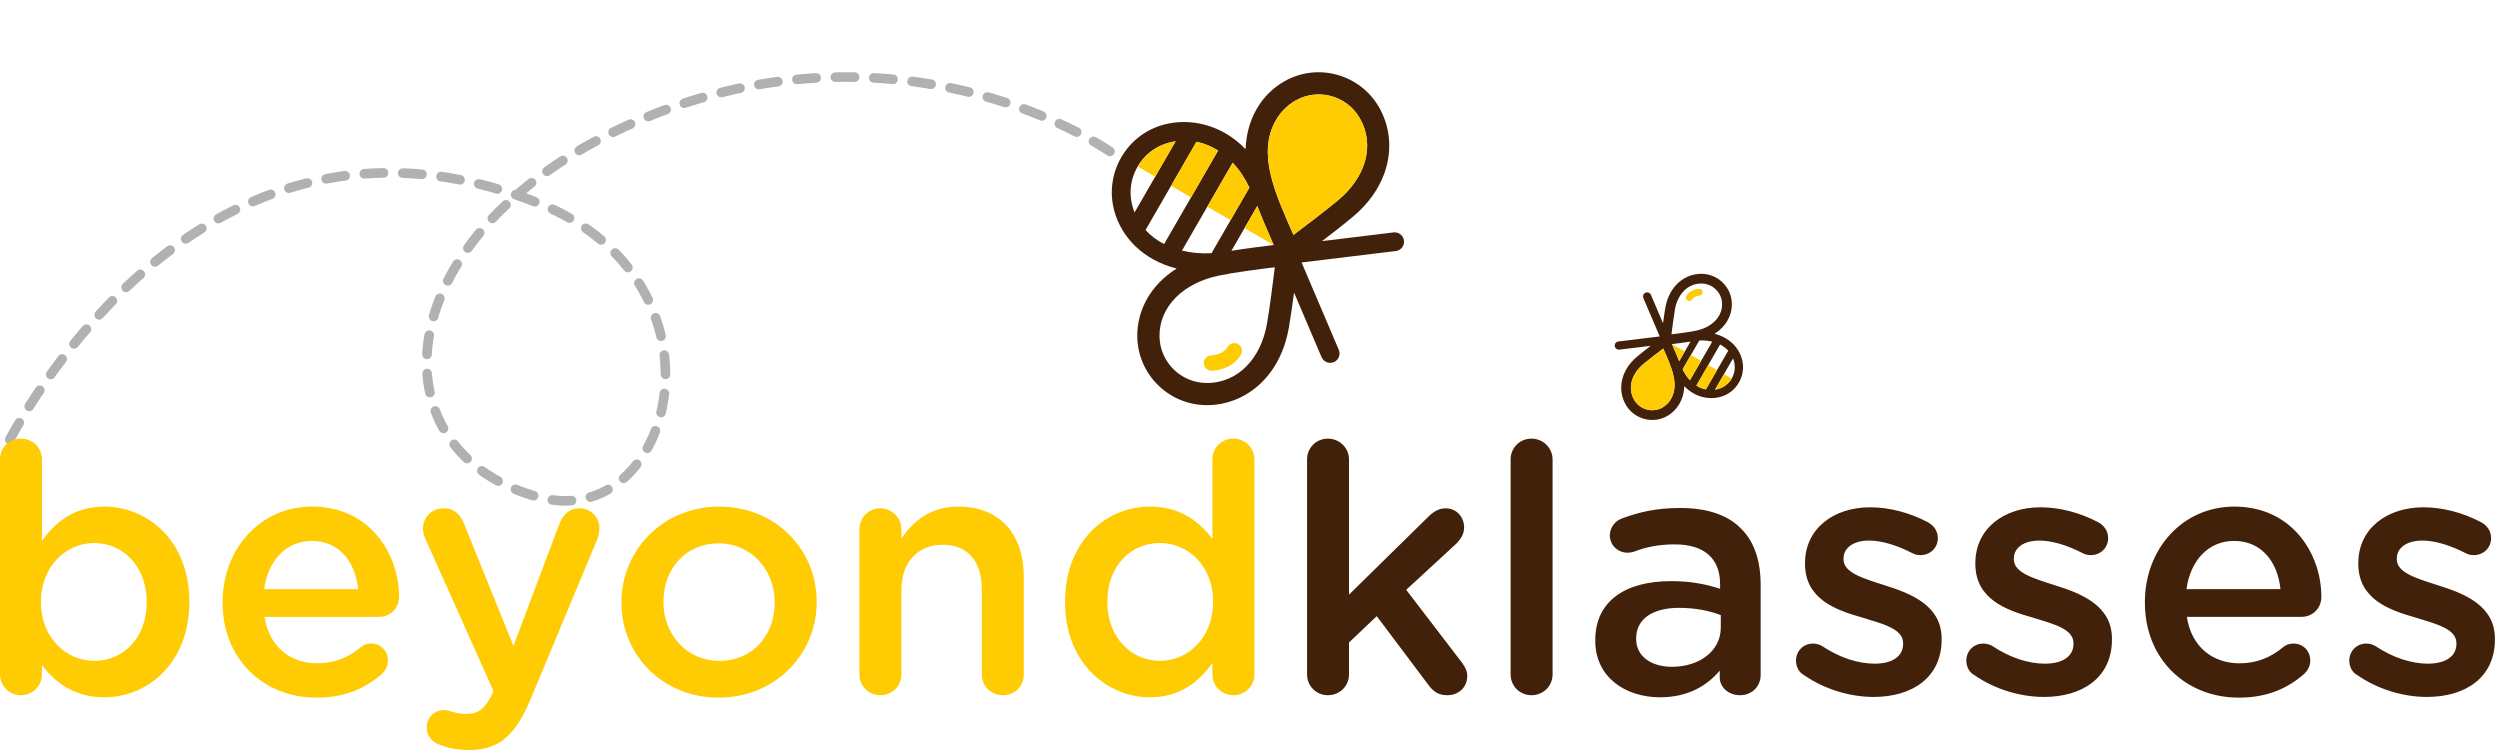 <svg width="130" height="39" viewBox="0 0 130 39" fill="none" xmlns="http://www.w3.org/2000/svg">
<path d="M0.507 22.855C2.34 19.465 11.347 4.809 26.87 10.143M26.87 10.143C27.238 10.269 27.61 10.407 27.985 10.556C38.399 14.7 35.066 27.801 27.985 25.847C20.884 23.887 20.073 16.064 26.87 10.143ZM26.87 10.143C28.72 8.531 31.134 7.061 34.137 5.888C45.369 1.501 55.129 5.805 58.605 8.506" stroke="#B1B1B1" stroke-width="0.5" stroke-linecap="round" stroke-dasharray="1 1"/>
<path d="M62.765 21.068C64.703 21.064 66.56 19.657 67.018 17.052C67.108 16.539 67.205 15.854 67.29 15.211L68.719 18.57C68.825 18.817 69.112 18.934 69.359 18.83C69.607 18.726 69.723 18.44 69.618 18.193L67.683 13.649L72.585 13.052C72.852 13.02 73.041 12.777 73.007 12.51C72.974 12.244 72.73 12.054 72.462 12.086L68.746 12.538C69.304 12.111 69.919 11.633 70.357 11.265C72.367 9.581 72.685 7.272 71.708 5.575C70.718 3.851 68.514 3.247 66.789 4.227C65.602 4.902 64.826 6.176 64.77 7.756C63.505 6.446 61.854 6.127 60.532 6.477C59.586 6.728 58.797 7.331 58.306 8.182C58.306 8.182 58.302 8.189 58.302 8.189C57.814 9.033 57.686 10.019 57.942 10.962C58.319 12.353 59.459 13.528 61.187 13.965C59.816 14.821 59.129 16.146 59.138 17.48C59.151 19.464 60.777 21.071 62.765 21.068ZM63.34 7.829L60.533 12.691C60.16 12.499 59.834 12.253 59.568 11.961L62.217 7.372C62.61 7.451 62.988 7.605 63.34 7.829ZM64.099 8.462C64.487 8.875 64.732 9.28 64.969 9.755L62.999 13.166C62.45 13.195 61.933 13.147 61.461 13.033L64.099 8.462ZM66.231 12.742C65.658 12.81 64.802 12.919 64.034 13.042L65.378 10.714C65.536 11.12 65.794 11.744 66.231 12.742ZM66.351 6.245C66.597 5.818 66.948 5.467 67.367 5.229C68.533 4.565 70.035 4.972 70.708 6.145C71.529 7.572 70.984 9.233 69.614 10.382C68.975 10.917 67.916 11.722 67.26 12.215C66.34 10.111 65.335 8.005 66.351 6.245ZM59.15 8.678L59.153 8.673C59.153 8.673 59.156 8.667 59.157 8.666C59.557 7.972 60.234 7.485 61.133 7.348L58.997 11.047C58.666 10.214 58.748 9.374 59.15 8.678ZM60.294 17.479C60.284 15.912 61.566 14.714 63.357 14.336C64.165 14.166 65.476 13.996 66.29 13.898C66.191 14.713 66.023 16.029 65.88 16.849C65.575 18.586 64.424 19.913 62.758 19.915C61.412 19.918 60.303 18.827 60.294 17.479Z" fill="#42210B"/>
<path d="M66.351 6.245C66.597 5.818 66.949 5.467 67.367 5.229C68.534 4.565 70.035 4.972 70.708 6.145C71.529 7.572 70.984 9.233 69.614 10.382C68.975 10.917 67.916 11.722 67.26 12.215C66.341 10.111 65.335 8.005 66.351 6.245Z" fill="#FFCB03"/>
<path d="M66.231 12.742C65.795 11.743 65.536 11.12 65.378 10.713L64.713 11.865L66.231 12.742Z" fill="#FFCB03"/>
<path d="M63.99 11.448L64.969 9.754C64.733 9.279 64.487 8.874 64.099 8.461L62.779 10.748L63.99 11.448Z" fill="#FFCB03"/>
<path d="M61.936 10.262L63.34 7.829C62.988 7.605 62.61 7.45 62.217 7.372L60.895 9.662L61.935 10.262L61.936 10.262Z" fill="#FFCB03"/>
<path d="M60.072 9.186L61.133 7.347C60.237 7.484 59.561 7.969 59.161 8.66L60.072 9.186Z" fill="#FFCB03"/>
<path d="M62.986 18.481C63.288 18.472 63.668 18.332 63.837 18.039C63.947 17.848 64.192 17.784 64.383 17.894C64.574 18.004 64.641 18.248 64.531 18.439C64.186 19.035 63.521 19.263 63.013 19.278C62.793 19.284 62.608 19.111 62.6 18.891C62.592 18.673 62.764 18.488 62.986 18.481Z" fill="#FFCB03"/>
<path d="M88.464 14.238C87.613 14.239 86.798 14.857 86.597 16.001C86.557 16.226 86.515 16.526 86.478 16.809L85.85 15.334C85.803 15.226 85.677 15.175 85.569 15.22C85.46 15.266 85.409 15.391 85.455 15.5L86.305 17.495L84.153 17.757C84.035 17.771 83.952 17.878 83.967 17.995C83.982 18.112 84.089 18.195 84.207 18.181L85.838 17.983C85.593 18.17 85.323 18.38 85.131 18.542C84.248 19.281 84.109 20.295 84.537 21.04C84.972 21.797 85.94 22.062 86.697 21.632C87.218 21.335 87.559 20.776 87.584 20.082C88.139 20.657 88.864 20.798 89.445 20.644C89.86 20.534 90.207 20.269 90.422 19.896C90.422 19.895 90.424 19.892 90.424 19.892C90.638 19.522 90.694 19.089 90.582 18.675C90.416 18.064 89.915 17.548 89.157 17.356C89.759 16.98 90.061 16.398 90.057 15.813C90.051 14.942 89.337 14.236 88.464 14.238ZM88.212 20.05L89.444 17.915C89.608 18 89.751 18.108 89.868 18.236L88.705 20.251C88.532 20.216 88.366 20.149 88.212 20.05ZM87.878 19.772C87.708 19.591 87.6 19.413 87.496 19.205L88.362 17.707C88.603 17.694 88.83 17.715 89.037 17.766L87.878 19.772ZM86.942 17.893C87.194 17.863 87.57 17.816 87.907 17.762L87.317 18.784C87.248 18.605 87.134 18.331 86.942 17.893ZM86.89 20.746C86.782 20.933 86.627 21.087 86.444 21.192C85.931 21.483 85.272 21.305 84.976 20.79C84.616 20.163 84.855 19.434 85.457 18.93C85.737 18.695 86.203 18.341 86.49 18.125C86.894 19.048 87.336 19.973 86.89 20.746ZM90.052 19.678L90.05 19.68C90.05 19.68 90.049 19.683 90.049 19.683C89.873 19.988 89.576 20.201 89.181 20.262L90.118 18.637C90.264 19.003 90.228 19.372 90.052 19.678ZM89.549 15.813C89.553 16.501 88.991 17.027 88.204 17.193C87.85 17.268 87.274 17.343 86.916 17.386C86.96 17.028 87.034 16.45 87.097 16.09C87.23 15.327 87.736 14.745 88.467 14.743C89.058 14.742 89.545 15.222 89.549 15.813Z" fill="#42210B"/>
<path d="M86.89 20.746C86.782 20.933 86.627 21.087 86.444 21.192C85.931 21.483 85.272 21.305 84.977 20.79C84.616 20.163 84.856 19.434 85.457 18.93C85.738 18.695 86.203 18.341 86.491 18.125C86.894 19.048 87.336 19.973 86.89 20.746Z" fill="#FFCB03"/>
<path d="M86.942 17.893C87.134 18.332 87.247 18.605 87.317 18.784L87.609 18.278L86.942 17.893Z" fill="#FFCB03"/>
<path d="M87.926 18.461L87.497 19.205C87.6 19.414 87.708 19.592 87.878 19.773L88.458 18.768L87.926 18.461Z" fill="#FFCB03"/>
<path d="M88.828 18.982L88.212 20.05C88.366 20.148 88.532 20.216 88.705 20.251L89.285 19.245L88.828 18.982L88.828 18.982Z" fill="#FFCB03"/>
<path d="M89.647 19.455L89.181 20.262C89.574 20.202 89.871 19.989 90.047 19.686L89.647 19.455Z" fill="#FFCB03"/>
<path d="M88.367 15.373C88.235 15.377 88.068 15.439 87.993 15.568C87.945 15.651 87.838 15.68 87.754 15.631C87.67 15.582 87.641 15.476 87.689 15.392C87.84 15.13 88.132 15.03 88.355 15.023C88.452 15.021 88.533 15.097 88.537 15.193C88.54 15.289 88.465 15.37 88.367 15.373Z" fill="#FFCB03"/>
<path d="M0 35.069C0 35.664 0.487 36.151 1.082 36.151C1.695 36.151 2.182 35.664 2.182 35.069V34.583C2.849 35.466 3.841 36.259 5.427 36.259C7.681 36.259 9.845 34.474 9.845 31.319V31.283C9.845 28.11 7.663 26.343 5.427 26.343C3.877 26.343 2.885 27.136 2.182 28.128V23.89C2.182 23.277 1.695 22.809 1.082 22.809C0.469 22.809 0 23.277 0 23.89V35.069ZM4.904 34.366C3.426 34.366 2.128 33.14 2.128 31.319V31.283C2.128 29.462 3.426 28.236 4.904 28.236C6.383 28.236 7.627 29.444 7.627 31.283V31.319C7.627 33.194 6.401 34.366 4.904 34.366ZM13.737 30.634C13.936 29.155 14.873 28.128 16.208 28.128C17.65 28.128 18.479 29.227 18.624 30.634H13.737ZM19.886 35.015C20.048 34.853 20.174 34.619 20.174 34.348C20.174 33.843 19.796 33.465 19.309 33.465C19.056 33.465 18.912 33.537 18.75 33.663C18.137 34.168 17.416 34.492 16.496 34.492C15.09 34.492 13.99 33.627 13.755 32.076H19.724C20.282 32.076 20.751 31.644 20.751 31.03C20.751 28.831 19.255 26.343 16.226 26.343C13.503 26.343 11.574 28.578 11.574 31.301V31.337C11.574 34.276 13.701 36.277 16.46 36.277C17.939 36.277 19.02 35.791 19.886 35.015ZM24.392 39C25.925 39 26.79 38.279 27.602 36.331L31.082 27.983C31.118 27.875 31.172 27.641 31.172 27.46C31.172 26.884 30.703 26.433 30.126 26.433C29.567 26.433 29.261 26.811 29.08 27.262L26.7 33.591L24.14 27.262C23.942 26.757 23.635 26.433 23.076 26.433C22.463 26.433 21.994 26.884 21.994 27.497C21.994 27.641 22.048 27.857 22.12 28.019L25.654 35.917L25.582 36.115C25.222 36.854 24.879 37.125 24.23 37.125C23.924 37.125 23.725 37.071 23.473 36.999C23.365 36.962 23.256 36.926 23.076 36.926C22.607 36.926 22.193 37.287 22.193 37.828C22.193 38.351 22.553 38.621 22.878 38.73C23.328 38.91 23.779 39 24.392 39ZM37.364 36.277C40.303 36.277 42.467 34.024 42.467 31.319V31.283C42.467 28.56 40.322 26.343 37.401 26.343C34.48 26.343 32.316 28.596 32.316 31.319V31.355C32.316 34.06 34.462 36.277 37.364 36.277ZM37.401 34.366C35.706 34.366 34.498 32.978 34.498 31.319V31.283C34.498 29.624 35.615 28.254 37.364 28.254C39.077 28.254 40.285 29.642 40.285 31.319V31.355C40.285 32.996 39.167 34.366 37.401 34.366ZM44.689 35.069C44.689 35.682 45.176 36.151 45.771 36.151C46.384 36.151 46.871 35.682 46.871 35.069V30.688C46.871 29.209 47.754 28.326 49.016 28.326C50.315 28.326 51.054 29.173 51.054 30.652V35.069C51.054 35.682 51.541 36.151 52.154 36.151C52.767 36.151 53.236 35.682 53.236 35.069V29.985C53.236 27.785 51.991 26.343 49.846 26.343C48.367 26.343 47.484 27.118 46.871 28.001V27.533C46.871 26.919 46.384 26.433 45.771 26.433C45.158 26.433 44.689 26.919 44.689 27.533V35.069ZM65.228 23.89C65.228 23.277 64.741 22.809 64.128 22.809C63.533 22.809 63.046 23.277 63.046 23.89V28.019C62.361 27.118 61.369 26.343 59.801 26.343C57.529 26.343 55.383 28.128 55.383 31.283V31.319C55.383 34.474 57.565 36.259 59.801 36.259C61.351 36.259 62.343 35.466 63.046 34.474V35.069C63.046 35.682 63.533 36.151 64.146 36.151C64.741 36.151 65.228 35.682 65.228 35.069V23.89ZM60.324 28.236C61.784 28.236 63.082 29.444 63.082 31.283V31.319C63.082 33.14 61.784 34.366 60.324 34.366C58.845 34.366 57.583 33.158 57.583 31.319V31.283C57.583 29.39 58.827 28.236 60.324 28.236Z" fill="#FFCB03"/>
<path d="M67.967 35.069C67.967 35.682 68.453 36.151 69.048 36.151C69.661 36.151 70.148 35.682 70.148 35.069V33.41L71.591 32.04L74.313 35.664C74.584 36.007 74.836 36.151 75.269 36.151C75.828 36.151 76.297 35.755 76.297 35.16C76.297 34.907 76.207 34.709 76.008 34.438L73.123 30.67L75.648 28.344C75.954 28.055 76.134 27.785 76.134 27.424C76.134 26.901 75.756 26.433 75.179 26.433C74.8 26.433 74.53 26.613 74.241 26.901L70.148 30.922V23.89C70.148 23.295 69.661 22.809 69.048 22.809C68.435 22.809 67.967 23.295 67.967 23.89V35.069ZM78.552 35.069C78.552 35.682 79.039 36.151 79.634 36.151C80.247 36.151 80.734 35.682 80.734 35.069V23.89C80.734 23.295 80.247 22.809 79.634 22.809C79.021 22.809 78.552 23.295 78.552 23.89V35.069ZM86.325 36.259C87.786 36.259 88.778 35.646 89.427 34.871V35.232C89.427 35.718 89.859 36.151 90.49 36.151C91.085 36.151 91.554 35.7 91.554 35.105V30.418C91.554 29.173 91.23 28.164 90.527 27.479C89.859 26.793 88.796 26.415 87.371 26.415C86.127 26.415 85.207 26.631 84.306 26.974C83.981 27.1 83.711 27.442 83.711 27.839C83.711 28.344 84.126 28.741 84.631 28.741C84.739 28.741 84.847 28.723 84.973 28.686C85.568 28.452 86.253 28.308 87.083 28.308C88.615 28.308 89.445 29.029 89.445 30.381V30.616C88.706 30.381 87.948 30.219 86.884 30.219C84.558 30.219 82.954 31.229 82.954 33.284V33.32C82.954 35.232 84.54 36.259 86.325 36.259ZM86.939 34.673C85.893 34.673 85.081 34.15 85.081 33.23V33.194C85.081 32.203 85.911 31.608 87.317 31.608C88.183 31.608 88.922 31.77 89.481 31.986V32.635C89.481 33.843 88.381 34.673 86.939 34.673ZM97.431 36.241C99.414 36.241 100.965 35.25 100.965 33.248V33.212C100.965 31.499 99.396 30.868 98.008 30.436C96.89 30.075 95.862 29.786 95.862 29.083V29.047C95.862 28.506 96.349 28.11 97.196 28.11C97.864 28.11 98.657 28.362 99.432 28.759C99.576 28.831 99.685 28.867 99.865 28.867C100.37 28.867 100.767 28.488 100.767 27.983C100.767 27.605 100.55 27.316 100.244 27.154C99.324 26.667 98.26 26.379 97.25 26.379C95.357 26.379 93.861 27.479 93.861 29.282V29.318C93.861 31.139 95.429 31.716 96.836 32.112C97.954 32.455 98.963 32.707 98.963 33.447V33.483C98.963 34.114 98.422 34.51 97.485 34.51C96.619 34.51 95.664 34.204 94.744 33.591C94.618 33.519 94.456 33.465 94.275 33.465C93.77 33.465 93.392 33.861 93.392 34.348C93.392 34.709 93.572 34.979 93.807 35.105C94.906 35.863 96.223 36.241 97.431 36.241ZM106.288 36.241C108.271 36.241 109.822 35.25 109.822 33.248V33.212C109.822 31.499 108.253 30.868 106.865 30.436C105.747 30.075 104.719 29.786 104.719 29.083V29.047C104.719 28.506 105.206 28.11 106.054 28.11C106.721 28.11 107.514 28.362 108.289 28.759C108.434 28.831 108.542 28.867 108.722 28.867C109.227 28.867 109.624 28.488 109.624 27.983C109.624 27.605 109.407 27.316 109.101 27.154C108.181 26.667 107.117 26.379 106.108 26.379C104.214 26.379 102.718 27.479 102.718 29.282V29.318C102.718 31.139 104.287 31.716 105.693 32.112C106.811 32.455 107.821 32.707 107.821 33.447V33.483C107.821 34.114 107.28 34.51 106.342 34.51C105.477 34.51 104.521 34.204 103.601 33.591C103.475 33.519 103.313 33.465 103.133 33.465C102.628 33.465 102.249 33.861 102.249 34.348C102.249 34.709 102.429 34.979 102.664 35.105C103.764 35.863 105.08 36.241 106.288 36.241ZM113.697 30.634C113.896 29.155 114.833 28.128 116.168 28.128C117.61 28.128 118.44 29.227 118.584 30.634H113.697ZM119.846 35.015C120.008 34.853 120.134 34.619 120.134 34.348C120.134 33.843 119.756 33.465 119.269 33.465C119.016 33.465 118.872 33.537 118.71 33.663C118.097 34.168 117.376 34.492 116.456 34.492C115.05 34.492 113.95 33.627 113.716 32.076H119.684C120.243 32.076 120.711 31.644 120.711 31.03C120.711 28.831 119.215 26.343 116.186 26.343C113.463 26.343 111.534 28.578 111.534 31.301V31.337C111.534 34.276 113.661 36.277 116.42 36.277C117.899 36.277 118.98 35.791 119.846 35.015ZM126.202 36.241C128.185 36.241 129.736 35.25 129.736 33.248V33.212C129.736 31.499 128.167 30.868 126.779 30.436C125.661 30.075 124.633 29.786 124.633 29.083V29.047C124.633 28.506 125.12 28.11 125.967 28.11C126.634 28.11 127.428 28.362 128.203 28.759C128.347 28.831 128.455 28.867 128.636 28.867C129.141 28.867 129.537 28.488 129.537 27.983C129.537 27.605 129.321 27.316 129.014 27.154C128.095 26.667 127.031 26.379 126.021 26.379C124.128 26.379 122.632 27.479 122.632 29.282V29.318C122.632 31.139 124.2 31.716 125.607 32.112C126.725 32.455 127.734 32.707 127.734 33.447V33.483C127.734 34.114 127.193 34.51 126.256 34.51C125.39 34.51 124.435 34.204 123.515 33.591C123.389 33.519 123.227 33.465 123.046 33.465C122.541 33.465 122.163 33.861 122.163 34.348C122.163 34.709 122.343 34.979 122.578 35.105C123.677 35.863 124.994 36.241 126.202 36.241Z" fill="#42210B"/>
</svg>
